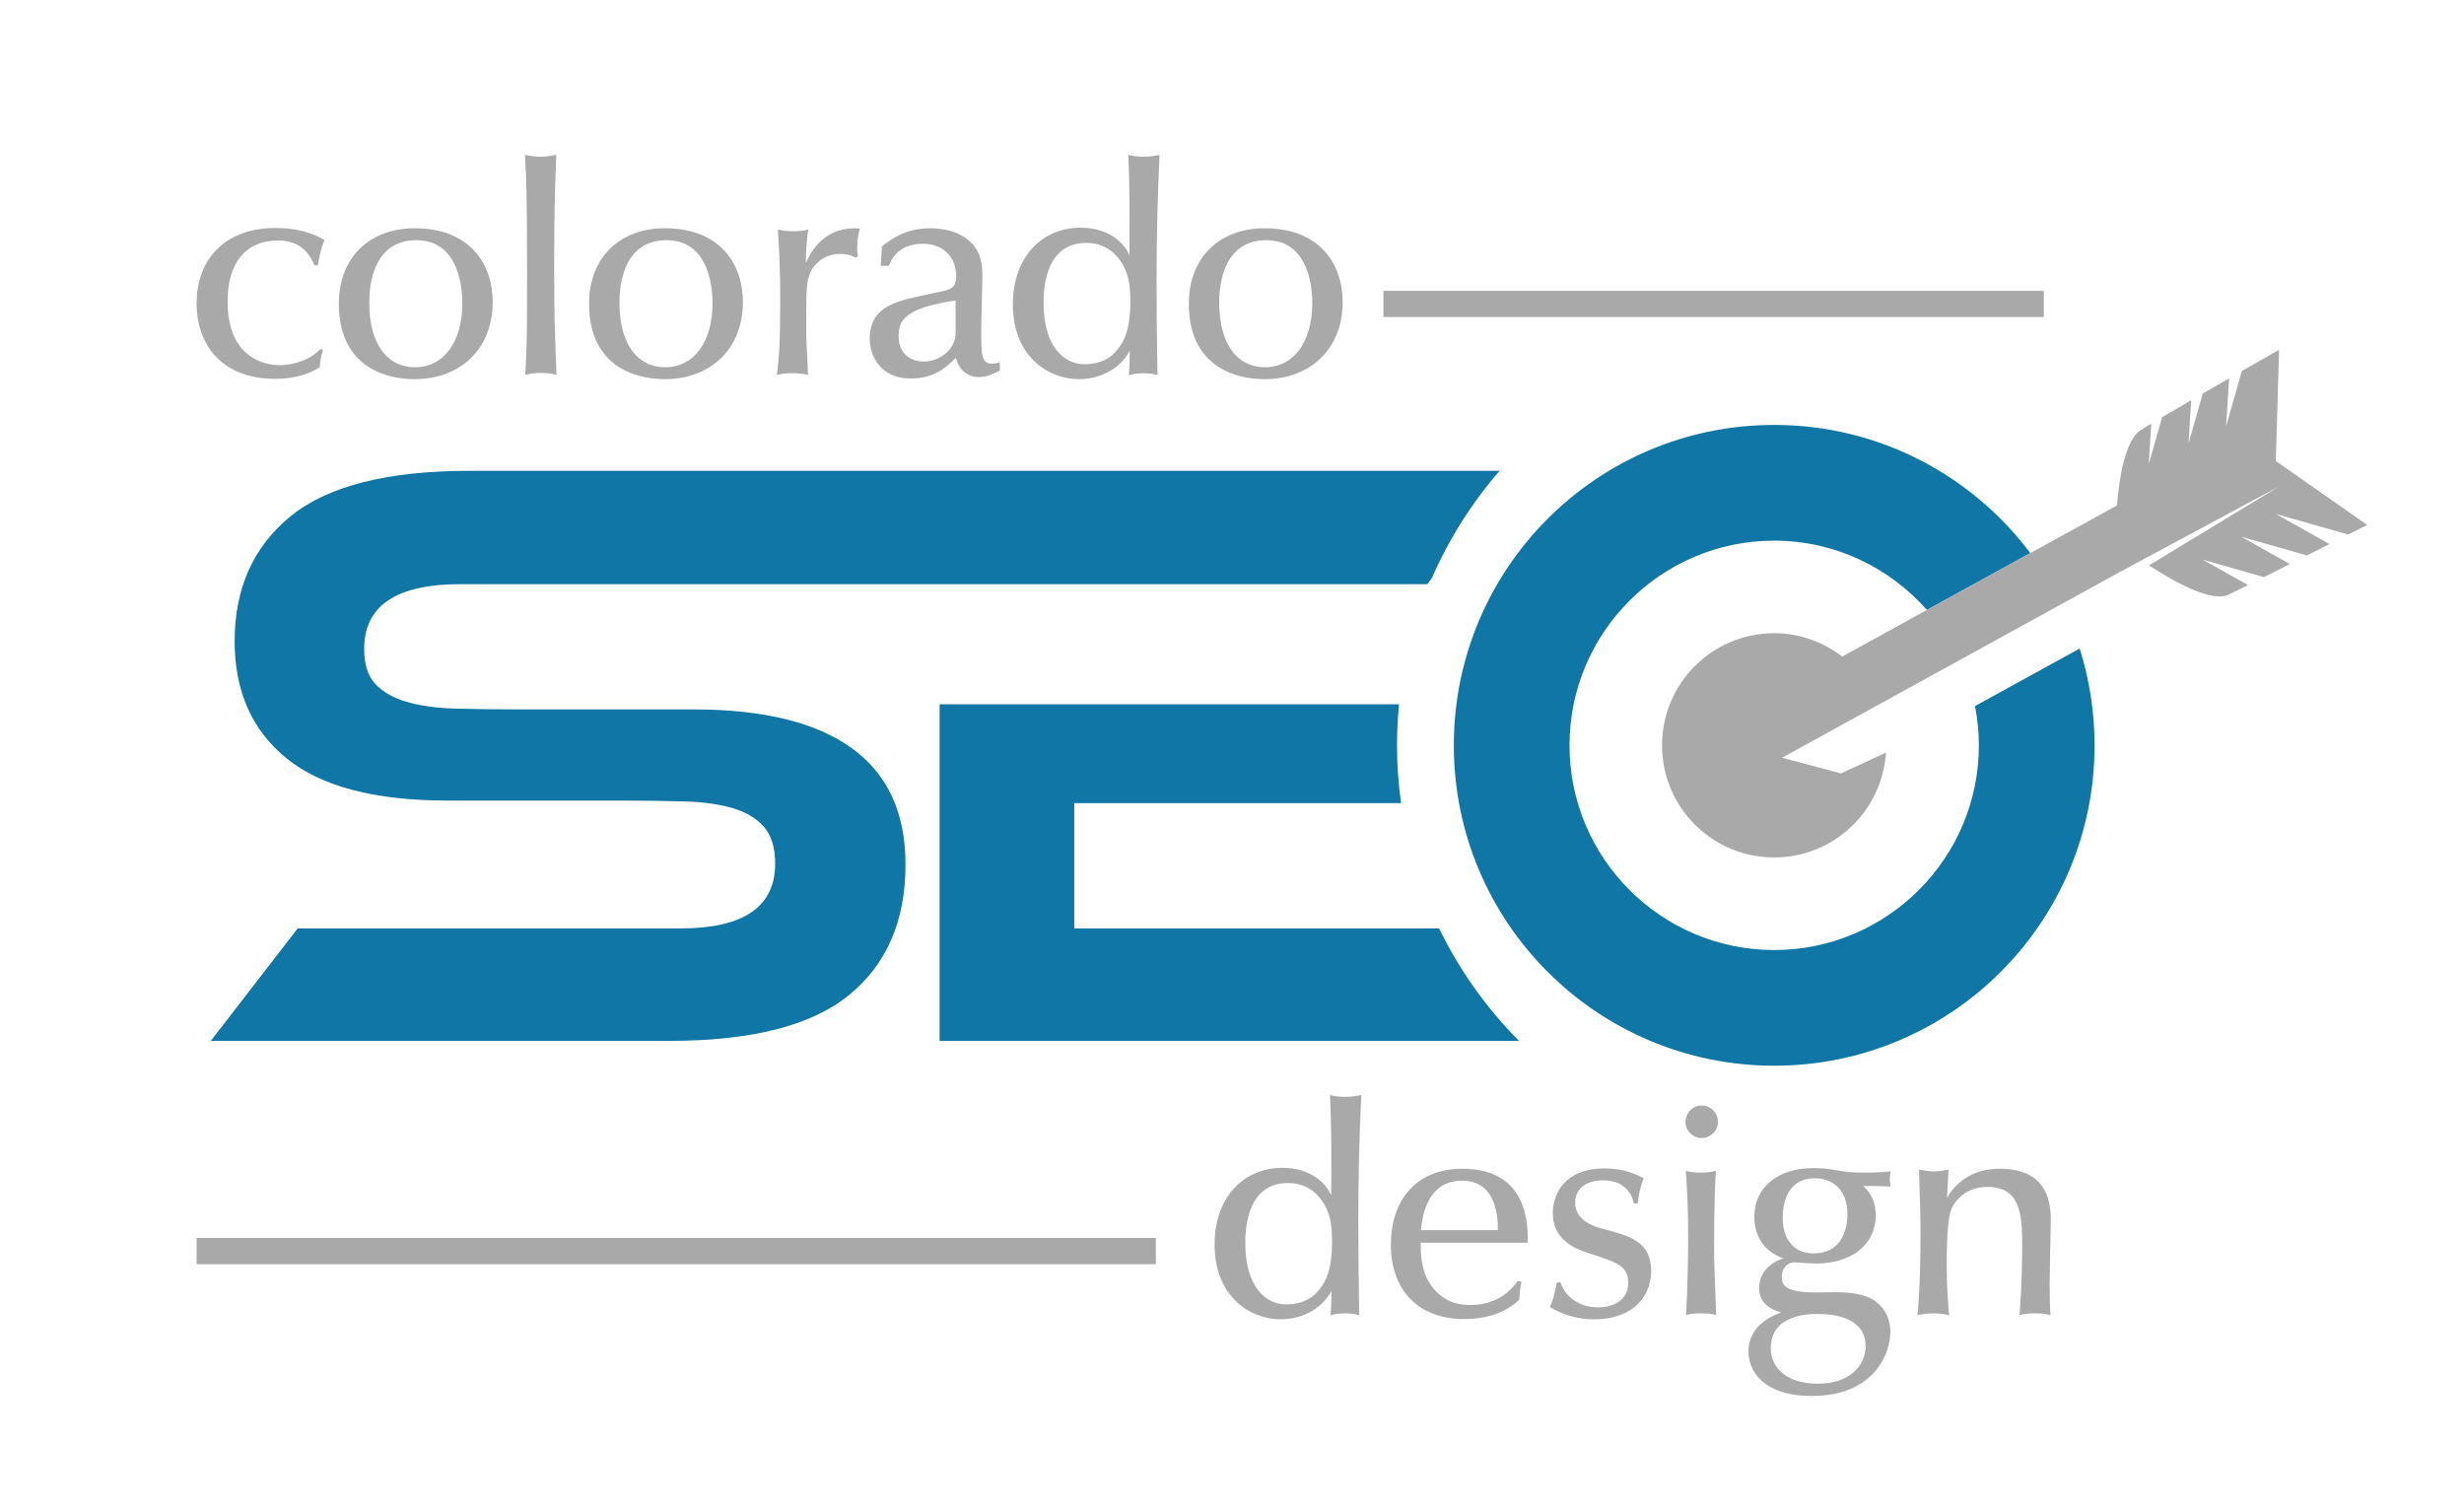 <svg id="Colorado_SEO_Design" xmlns="http://www.w3.org/2000/svg" viewBox="0 0 728.964 446.978">
  <style>
<![CDATA[
	.colorado{fill:#A9A9A9;}
	.design{fill:#0F76A5;}
]]>
  </style>
  <path class="design" d="M343.452 274.65H317.81v-37.06h96.692c-.772-5.594-1.202-11.29-1.202-17.088 0-4.1.21-8.15.6-12.15H277.983v99.574H449.386c-9.593-9.667-17.615-20.9-23.636-33.276h-82.298z"/>
  <path class="design" d="M138.992 139.28c-24.367 0-42.054 4.498-53.064 13.484-11.005 8.994-16.51 21.303-16.51 36.936 0 14.788 5.128 26.342 15.377 34.663 10.25 8.313 26.13 12.474 47.646 12.474h51.763c6.718 0 12.854.082 18.4.255 5.545.164 10.292.837 14.244 2.02 3.944 1.172 7.014 3.02 9.196 5.538 2.188 2.527 3.28 6.138 3.28 10.84 0 12.777-9.325 19.162-27.983 19.162H88.075L62.36 307.928h135.706c24.367 0 42.098-4.538 53.187-13.614 11.092-9.076 16.64-21.927 16.64-38.57 0-15.296-5.293-26.76-15.885-34.407-10.586-7.648-26.213-11.473-46.885-11.473h-52.011c-6.893 0-13.108-.082-18.656-.246-5.544-.173-10.296-.846-14.243-2.02-3.953-1.18-7.016-2.945-9.205-5.292-2.183-2.355-3.27-5.802-3.27-10.34 0-12.77 9.49-19.153 28.48-19.153H422.258l1.32-1.724c5.07-11.637 11.87-22.34 20.076-31.808H138.992zM524.888 125.71c-52.348 0-94.78 42.43-94.78 94.792 0 52.342 42.433 94.77 94.78 94.77s94.784-42.428 94.784-94.77c0-9.99-1.554-19.607-4.415-28.646l-30.96 17.025c.734 3.763 1.145 7.64 1.145 11.62 0 33.384-27.162 60.55-60.554 60.55-33.39 0-60.554-27.166-60.554-60.55 0-33.395 27.163-60.558 60.554-60.558 18.007 0 34.1 7.977 45.19 20.49l30.58-16.81c-17.287-23.004-44.775-37.912-75.77-37.912z"/>
  <path class="colorado" d="M700.323 155.3l-27.034-18.925.967-32.898s-4.737 2.697-11.02 6.294l-4.646 16.3.87-14.135c-2.52 1.447-5.167 2.974-7.784 4.483l-4.202 14.752.78-12.774c-3.133 1.813-6.095 3.545-8.593 5.014l-3.957 13.893.736-11.973c-1.386.82-2.474 1.49-3.14 1.923-4.54 2.96-6.307 13.803-7 22.272l-25.644 14.098-30.58 16.812-25.08 13.792c-5.583-4.297-12.52-6.91-20.11-6.91-18.324 0-33.175 14.856-33.175 33.187 0 18.316 14.852 33.158 33.176 33.158 17.594 0 31.952-13.698 33.063-31.008l-13.316 6.148-17.397-4.655 99.725-54.83 47.462-25.514-38.665 23.46c8.012 5.196 18.724 11.017 23.614 8.634 1.212-.59 3.22-1.584 5.69-2.822l-13.397-7.518 18.108 5.162c2.41-1.207 5.02-2.53 7.676-3.858l-14.362-8.067 19.394 5.523c2.32-1.174 4.585-2.314 6.683-3.373l-15.876-8.912 21.428 6.105c3.397-1.72 5.605-2.84 5.605-2.84zM409.276 86.04H604.65V93.8H409.275zM95.562 103.52c-.793 2.386-.883 3.885-.97 5.122-2.646 1.767-7.233 3.44-13.057 3.44-16.76 0-23.377-11.028-23.377-22.232 0-13.497 8.734-22.406 23.29-22.406 5.205 0 10.145.97 14.554 3.53-1.324 3.35-1.674 5.823-1.94 7.497h-1.058c-2.56-6.525-7.588-7.32-10.764-7.32-9.79 0-14.908 6.965-14.908 17.995 0 16.232 10.32 18.88 15.44 18.88 3.615 0 8.82-1.325 11.997-4.766l.792.26zM145.765 89.32c0 14.03-9.703 22.85-23.112 22.85-9.352 0-22.408-4.234-22.408-22.32 0-13.76 9.174-22.322 22.408-22.322 16.76 0 23.112 11.03 23.112 21.793zm-36.52.266c0 12.26 5.38 19.055 13.496 19.055 8.47 0 14.028-7.322 14.028-18.966 0-6.882-2.117-18.617-13.586-18.617-13.938 0-13.938 15.88-13.938 18.53zM155.3 45.83c1.5.264 2.91.526 4.587.526 1.59 0 3.088-.263 4.675-.525-.44 12.792-.615 17.82-.615 33.083 0 13.852.175 19.667.706 32.02-1.324-.354-2.382-.617-4.765-.617-2.205 0-3.176.263-4.5.618.53-8.91.53-11.38.53-33.963-.087-20.113-.087-22.315-.618-31.14zM219.79 89.32c0 14.03-9.703 22.85-23.11 22.85-9.354 0-22.407-4.234-22.407-22.32 0-13.76 9.174-22.322 22.406-22.322 16.758 0 23.11 11.03 23.11 21.793zm-36.52.266c0 12.26 5.38 19.055 13.497 19.055 8.47 0 14.027-7.322 14.027-18.966 0-6.882-2.117-18.617-13.586-18.617-13.938 0-13.938 15.88-13.938 18.53zM253.148 76.265c-1.146-.618-2.208-1.144-4.587-1.144-5.027 0-7.762 3.35-8.646 5.026-1.233 2.738-1.41 4.675-1.41 15.526 0 .883 0 3.88.09 5.73.35 6.182.35 6.795.44 9.53-1.325-.355-2.47-.525-4.766-.525-2.117 0-3.088.17-4.41.525.616-5.733.97-8.73.97-22.496 0-9.968-.354-14.82-.705-20.554 1.32.35 2.558.53 4.497.53 1.942 0 3.088-.18 4.5-.53-.706 4.853-.706 8.38-.706 9.968 1.5-3.528 5.646-11.114 15.967-10.23-.352 1.32-.792 3.086-.792 5.733 0 .525 0 1.062.175 2.473l-.615.44zM260.56 78.65l.354-5.74c2.735-2.204 7.057-5.382 14.292-5.382 3.438 0 8.29.706 11.82 3.972 2.03 1.942 3.615 4.497 3.615 9.88 0 2.56-.35 13.587-.35 15.882 0 7.763 0 10.323 3.265 10.323 1.06 0 1.764-.268 2.205-.443l.087 2.467c-1.94.967-3.88 1.94-6.352 1.94-2.91 0-5.733-1.763-6.705-5.732-2.735 2.823-6.44 6.17-13.32 6.17-9.085 0-12.173-6.875-12.173-11.728 0-9.35 7.498-11.024 14.645-12.616l7.673-1.674c2.47-.618 3.264-1.767 3.264-4.234 0-6-4.145-9.618-9.88-9.618-7.32 0-9.263 4.678-10.057 6.532h-2.382zm22.144 10.23c-15.173 2.293-16.85 5.91-16.85 10.674 0 5.733 4.412 7.41 7.5 7.41 4.497 0 9.35-3.528 9.35-8.384v-9.7zM319.764 67.36c8.294 0 12.968 4.583 14.38 8.2.088-9.968.088-21.172-.354-29.73 1.234.264 2.293.526 4.41.526s3.44-.263 4.853-.525c-.618 12.354-.88 24.79-.88 37.14 0 9.09.087 18.79.262 27.964-1.233-.263-2.205-.525-4.147-.525-1.938 0-3.085.262-4.32.524.265-3.263.265-5.908.265-7.145-2.91 5.377-8.822 8.38-15 8.38-8.908 0-19.582-6.532-19.582-22.143 0-13.937 8.556-22.668 20.114-22.668zm11.026 35.81c1.59-2.117 3.62-5.295 3.62-14.027 0-3.53-.267-7.145-1.943-10.324-2.91-5.466-7.232-6.965-11.117-6.965-12.612 0-12.612 14.82-12.612 17.73 0 13.323 6.352 18.17 12.085 18.17 4.852 0 8.028-1.937 9.967-4.585zM397.225 89.32c0 14.03-9.702 22.85-23.11 22.85-9.354 0-22.407-4.234-22.407-22.32 0-13.76 9.175-22.322 22.406-22.322 16.76 0 23.11 11.03 23.11 21.793zm-36.52.266c0 12.26 5.38 19.055 13.495 19.055 8.47 0 14.027-7.322 14.027-18.966 0-6.882-2.117-18.617-13.587-18.617-13.936 0-13.936 15.88-13.936 18.53z"/>
  <g>
    <path class="colorado" d="M379.44 345.478c8.292 0 12.97 4.588 14.38 8.207.09-9.97.09-21.173-.354-29.73 1.236.265 2.295.532 4.412.532s3.44-.268 4.853-.533c-.617 12.35-.882 24.79-.882 37.142 0 9.084.087 18.792.265 27.967-1.233-.266-2.204-.534-4.146-.534-1.94 0-3.088.268-4.322.533.266-3.267.266-5.91.266-7.148-2.91 5.384-8.82 8.38-14.997 8.38-8.91 0-19.583-6.524-19.583-22.142-.002-13.938 8.555-22.675 20.11-22.675zm11.028 35.82c1.587-2.117 3.616-5.293 3.616-14.03 0-3.528-.263-7.142-1.94-10.317-2.912-5.473-7.233-6.97-11.115-6.97-12.614 0-12.614 14.82-12.614 17.73 0 13.324 6.352 18.177 12.085 18.177 4.853 0 8.026-1.947 9.968-4.59zM420.294 367.624c0 2.467 0 7.495 2.38 11.557 4.06 6.615 9.793 6.878 12.35 6.878 8.647 0 12.704-5.293 14.028-7.142l1.06.265c-.532 2.472-.532 3.883-.62 5.294-3.88 3.7-9.262 5.733-16.406 5.733-13.41 0-21.615-8.47-21.615-22.056 0-12.174 6.708-22.404 21.173-22.404 19.673 0 19.41 17.112 19.32 21.878h-31.67zm22.847-3.707c0-2.913 0-14.643-10.585-14.643-7.676 0-11.38 5.82-12.173 14.643h22.76zM483.378 355.977c-.353-1.324-.88-3.528-3.44-5.29-1.853-1.327-4.322-1.5-5.734-1.5-5.38 0-8.203 2.823-8.203 6.615 0 5.115 5.206 6.967 8.292 7.763 7.85 2.027 14.202 3.704 14.202 12.528 0 6.7-4.675 14.2-16.938 14.2-7.145 0-12.085-2.996-13.054-3.702 1.146-2.116 1.853-5.913 2.027-7.056l1.058-.27c.618 1.5 1.5 3.886 4.765 5.824 2.205 1.32 4.497 1.675 6.44 1.675 4.586 0 8.908-2.202 8.908-7.23 0-5.03-2.997-5.998-12.262-9.002-3.79-1.23-10.056-3.968-10.056-11.73 0-5.025 3.09-13.142 15.26-13.142 6.088 0 9.616 1.85 11.646 2.91-.88 2.293-1.498 4.41-1.764 7.408h-1.146zM503.406 336.656c-2.558 0-4.762-2.117-4.762-4.76 0-2.738 2.204-4.855 4.762-4.855 2.648 0 4.853 2.118 4.853 4.856 0 2.643-2.205 4.76-4.854 4.76zm-4.675 9.708c1.235.353 2.296.525 4.323.525 2.03 0 3.264-.174 4.587-.526-.262 4.85-.527 8.82-.527 23.2 0 4.056.087 5.555.615 19.497-1.146-.353-2.026-.533-4.322-.533-2.47 0-3.263.18-4.587.534.352-6.704.617-15.525.617-22.41 0-10.052-.352-15.7-.706-20.286zM536.23 345.568c2.026 0 3.88.09 5.91.443 4.675.79 5.733.88 9.175.88 2.823 0 3.704 0 8.025-.355-.087.706-.263 1.502-.263 2.208 0 .796.176 1.502.263 2.292-2.292-.175-5.646-.175-8.115-.175 2.117 1.854 3.706 4.678 3.706 8.47 0 9.35-7.675 14.467-17.73 14.467-.97 0-6-.354-6.176-.354-2.558 0-3.882 2.117-3.882 4.234 0 2.38.618 4.678 10.32 4.678.972 0 5.384-.09 6.265-.09 7.498.178 10.146 1.764 11.997 3.438 2.205 1.944 3.53 4.853 3.53 8.296 0 6.35-4.676 18.964-23.29 18.964-14.203 0-18.702-7.32-18.702-13.146 0-8.116 7.85-10.85 9.702-11.554-5.733-1.587-6.526-4.94-6.526-7.32 0-5.914 5.646-8.297 7.145-8.65-6.086-2.29-8.557-6.966-8.557-12.35 0-9.345 7.763-14.376 17.203-14.376zm15.7 52.667c0-8.206-8.733-9.527-14.29-9.527-2.116 0-13.762 0-13.762 10.144 0 6.526 5.646 10.495 13.938 10.495 9.174 0 14.114-5.202 14.114-11.112zm-5.38-39.08c0-7.68-4.94-10.586-9.527-10.586-8.822 0-9.615 8.29-9.615 11.64 0 7.414 4.146 10.587 9.175 10.587 8.024 0 9.967-6.79 9.967-11.642zM567.732 346.012c1.587.263 2.735.524 4.41.524 1.676 0 2.822-.262 4.32-.524-.087 1.32-.35 7.142-.44 8.378 2.296-4.144 7.148-8.644 15.527-8.644 14.466 0 15.172 10.318 15.172 15.35 0 .882-.353 15.787-.353 18.79 0 1.675.09 7.85.265 9.176-1.237-.354-2.293-.534-4.5-.534-2.292 0-3.352.18-4.675.534.793-9.44.793-19.146.793-20.732 0-8.824-.44-17.205-10.233-17.205-4.675 0-8.378 2.117-10.495 6.09-1.59 3.085-1.59 13.055-1.59 17.2 0 6.884.44 11.38.706 14.647-1.232-.266-2.645-.534-4.674-.534s-3.354.27-4.678.534c.443-5.384.884-11.03.884-24.26 0-5.824-.265-12.62-.44-18.79zM58.158 366.24h283.81v7.754H58.157z"/>
  </g>
</svg>

